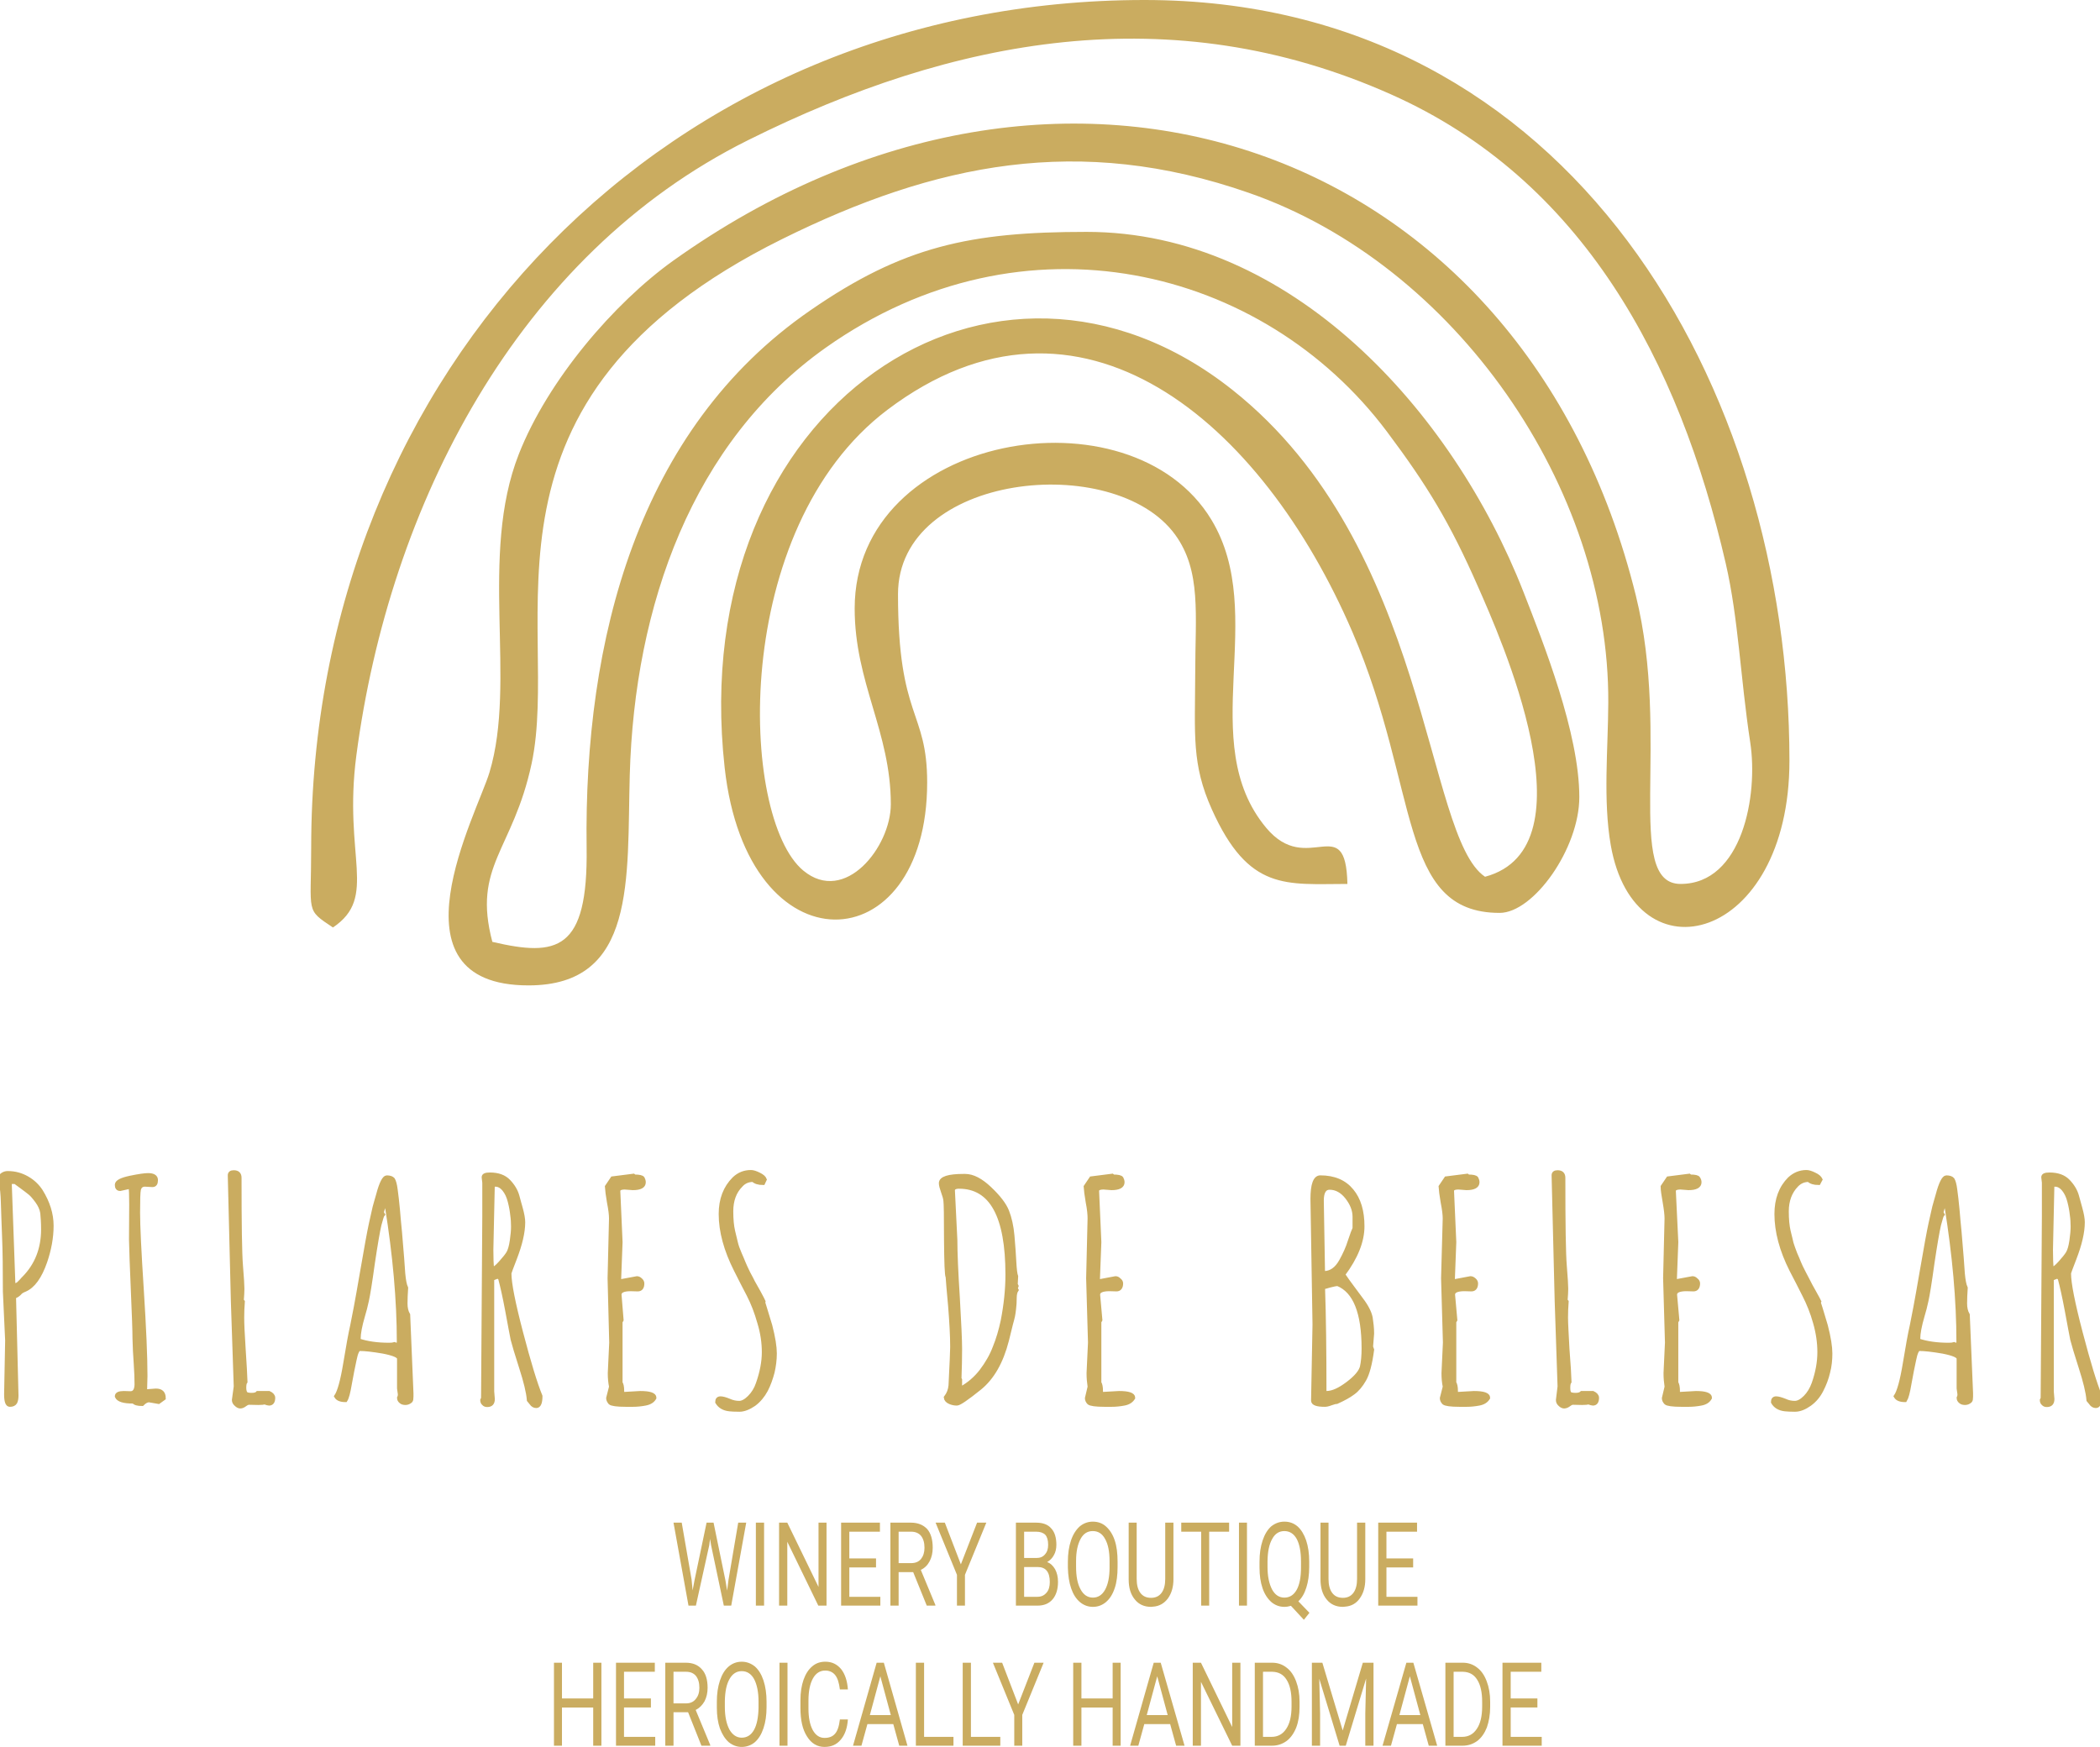 <?xml version="1.0" encoding="utf-8"?>
<!-- Generator: Adobe Illustrator 14.0.0, SVG Export Plug-In . SVG Version: 6.00 Build 43363)  -->
<!DOCTYPE svg PUBLIC "-//W3C//DTD SVG 1.1//EN" "http://www.w3.org/Graphics/SVG/1.1/DTD/svg11.dtd">
<svg version="1.1" id="Capa_1" xmlns="http://www.w3.org/2000/svg" xmlns:xlink="http://www.w3.org/1999/xlink" x="0px" y="0px"
	 width="289.814px" height="241.115px" viewBox="0 0 289.814 241.115" enable-background="new 0 0 289.814 241.115"
	 xml:space="preserve">
<g>
	<path fill-rule="evenodd" clip-rule="evenodd" fill="#CAAC60" d="M42.945,117.014c0,9.1-0.822,8.447,3.005,10.999
		c6.265-4.224,1.389-9.752,3.231-23.755c4.536-34.441,22.167-69.052,54.085-84.926c28.262-14.088,58.309-19.843,88.668-6.321
		c26.476,11.764,39.798,36.851,46.233,64.771c1.757,7.654,2.012,15.704,3.373,24.662c1.134,7.341-1.105,19.559-9.609,19.559
		c-7.853,0-1.276-20.041-6.18-39.827C210.274,19.587,146.495-2.239,92.92,35.972c-8.164,5.839-17.292,16.469-21.317,26.703
		c-5.527,14.06-0.255,31.323-4.053,43.937c-1.701,5.669-14.542,29.395,5.386,29.395c14.938,0,13.578-14.655,13.975-29.026
		c0.652-23.443,8.674-45.978,27.042-58.989c27.383-19.36,60.378-11.168,77.442,11.565c5.585,7.455,8.703,12.586,12.586,21.43
		c3.005,6.832,16.101,35.972,0.964,40.025c-8.334-5.584-7.597-45.553-34.838-67.181c-32.768-26.022-75.628,2.098-70.101,52.101
		c3.118,28.261,27.95,27.014,27.95,2.069c0-10.035-4.025-8.731-4.025-25.994c0-16.667,29.792-19.786,38.24-8.22
		c3.656,5.017,2.777,11.083,2.777,19.219c-0.028,8.419-0.51,12.473,2.297,18.708c5.102,11.367,10.261,10.29,18.708,10.29
		c-0.227-10.233-5.499-0.879-11.225-7.767c-9.837-11.821,0.396-29.339-7.541-42.492C156.076,53.32,117.95,59.783,117.95,83.991
		c0,10.233,4.989,17.036,4.989,27.015c0,5.867-6.321,13.918-12.076,9.155c-8.816-7.313-10.12-47.197,11.622-63.609
		c26.561-20.041,51.704,1.701,64.176,30.728C195.959,108.908,192.87,126,206.958,126c4.677,0,10.998-8.873,10.998-15.987
		c0-8.816-4.932-21.204-7.71-28.318c-9.779-25.002-32.116-49.691-60.293-49.691c-16.072,0-25.341,1.984-38.154,10.856
		c-23.782,16.413-31.238,45.468-30.841,74.154c0.198,14.23-4.054,15.08-13.011,12.983c-2.778-10.488,2.834-12.558,5.414-24.577
		c4.139-19.36-10.233-50.229,34.583-72.425c21.118-10.46,41.018-14.542,64.403-6.378c28.517,9.921,49.776,40.706,49.606,70.384
		c-0.028,6.378-0.736,13.464,0.341,19.644c3.316,18.936,24.661,13.408,24.661-11.65C246.955,53.688,217.021,0,157.947,0
		C92.523,0,42.945,50.74,42.945,117.014L42.945,117.014z"/>
	<path fill="#CAAC60" stroke="#CAAC60" stroke-width="0.567" stroke-miterlimit="10" d="M1.928,178.952l0.34,13.663
		c0,0.396-0.057,0.708-0.17,0.936c-0.142,0.227-0.369,0.34-0.737,0.34c-0.34,0-0.51-0.482-0.51-1.446l0.142-7.427l-0.312-6.746
		c0-3.062-0.028-5.612-0.113-7.597s-0.113-3.316-0.142-3.969c-0.028-0.681-0.028-1.162-0.057-1.502
		C0.312,164.126,0.17,163.219,0,162.51c0.255-0.396,0.624-0.595,1.077-0.595c0.992,0,1.871,0.255,2.665,0.708
		c0.794,0.454,1.417,1.049,1.899,1.786c0.964,1.559,1.474,3.146,1.474,4.762c0,1.645-0.312,3.289-0.879,4.961
		c-0.737,2.126-1.672,3.401-2.806,3.884c-0.369,0.142-0.624,0.312-0.737,0.481C2.466,178.724,2.211,178.895,1.928,178.952
		L1.928,178.952z M1.333,163.134l0.51,14.201l0.085,0.085c0.283-0.028,0.482-0.113,0.624-0.227c0.142-0.142,0.284-0.283,0.425-0.425
		c0.113-0.143,0.227-0.256,0.283-0.313c1.786-1.785,2.693-4.053,2.693-6.774c0-0.936-0.057-1.701-0.113-2.268
		c-0.085-0.567-0.34-1.105-0.708-1.616c-0.397-0.538-0.708-0.907-0.992-1.134s-0.68-0.538-1.19-0.907
		c-0.482-0.368-0.794-0.566-0.851-0.623H1.333z M21.884,193.493l-1.304-0.227c-0.312,0-0.624,0.17-0.964,0.511
		c-0.624,0-1.021-0.113-1.162-0.341H18.34c-1.276,0-2.013-0.227-2.211-0.708c0-0.313,0.34-0.454,0.964-0.454L18,192.302
		c0.539,0,0.822-0.396,0.851-1.19c0-0.794-0.028-1.757-0.113-2.92c-0.085-1.134-0.142-2.296-0.17-3.43
		c0-1.134-0.085-3.345-0.227-6.633c-0.142-3.26-0.227-5.641-0.255-7.059l0.028-4.875c0-1.333-0.028-2.126-0.113-2.41l-1.417,0.313
		c-0.312,0-0.454-0.198-0.454-0.567c0-0.396,0.624-0.709,1.814-0.964c1.219-0.255,2.041-0.368,2.495-0.368
		c0.708,0,1.077,0.227,1.077,0.681c0,0.453-0.142,0.68-0.482,0.68l-1.021-0.057c-0.454,0-0.737,0.227-0.851,0.681
		c-0.085,0.368-0.113,1.445-0.113,3.203c0,1.785,0.17,5.329,0.51,10.602c0.34,5.301,0.51,9.27,0.51,11.934l-0.057,2.126l1.502-0.113
		c0.737,0,1.077,0.34,1.077,1.049L21.884,193.493z M35.66,193.635l-1.304-0.028c-0.142,0-0.34,0.085-0.567,0.255
		c-0.227,0.17-0.425,0.255-0.624,0.255c-0.17,0-0.369-0.085-0.567-0.283c-0.199-0.17-0.312-0.369-0.312-0.596l0.255-1.871
		l-0.397-11.792l-0.425-17.348c0-0.283,0.17-0.425,0.539-0.425c0.539,0,0.794,0.255,0.794,0.765c0,6.378,0.057,10.432,0.198,12.133
		c0.142,1.7,0.198,2.777,0.198,3.175c0,0.396-0.028,0.936-0.085,1.615l0.142,0.17c-0.057,0.737-0.085,1.475-0.085,2.211
		c0,0.766,0.057,2.184,0.199,4.31c0.142,2.126,0.227,3.628,0.255,4.535c-0.113,0.142-0.17,0.425-0.17,0.822
		c0,0.396,0.085,0.651,0.198,0.793c0.142,0.142,0.397,0.199,0.822,0.199s0.708-0.086,0.85-0.256h1.559
		c0.369,0.17,0.567,0.397,0.567,0.652c0,0.538-0.198,0.794-0.567,0.794c-0.113,0-0.312-0.057-0.624-0.17
		C36.369,193.607,36.085,193.635,35.66,193.635L35.66,193.635z M56.325,181.474l0.453,10.828v0.454c0,0.312-0.028,0.51-0.113,0.595
		c-0.227,0.199-0.454,0.284-0.708,0.284c-0.255,0-0.482-0.057-0.624-0.199c-0.17-0.142-0.255-0.283-0.255-0.51
		c0.085-0.142,0.114-0.312,0.114-0.482l-0.114-0.821v-4.11c0-0.369-0.737-0.681-2.183-0.964c-1.474-0.255-2.551-0.368-3.26-0.368
		c-0.255,0-0.51,0.481-0.708,1.502c-0.227,0.992-0.425,2.098-0.652,3.316c-0.198,1.19-0.396,1.928-0.595,2.239
		c-0.652,0-1.077-0.17-1.275-0.51c0.425-0.624,0.85-2.126,1.247-4.536c0.397-2.409,0.709-4.138,0.964-5.243
		c0.227-1.078,0.68-3.431,1.304-7.087c0.624-3.629,1.049-5.953,1.275-6.974s0.397-1.785,0.51-2.268
		c0.142-0.481,0.283-1.049,0.482-1.701c0.425-1.615,0.85-2.409,1.19-2.409c0.425,0,0.708,0.113,0.851,0.283
		c0.142,0.228,0.283,0.681,0.368,1.39c0.113,0.736,0.199,1.644,0.312,2.749c0.085,1.134,0.198,2.154,0.284,3.09
		c0.255,2.92,0.396,4.819,0.453,5.755c0.085,0.907,0.199,1.559,0.397,1.984c-0.057,0.821-0.085,1.559-0.085,2.154
		C55.956,180.51,56.069,181.049,56.325,181.474L56.325,181.474z M49.493,185.017c1.162,0.397,2.58,0.596,4.195,0.596
		c0.34,0,0.595-0.028,0.765-0.085l0.198,0.085c0.255,0,0.397-0.142,0.397-0.396c0-5.783-0.567-12.02-1.644-18.709
		c0-0.085-0.028-0.227-0.085-0.453c-0.057-0.199-0.057-0.369-0.057-0.511c-0.34,0.964-0.539,1.588-0.567,1.843l0.142,0.227
		c-0.113,0.113-0.255,0.596-0.482,1.445c-0.198,0.851-0.51,2.637-0.907,5.301c-0.368,2.693-0.652,4.395-0.822,5.159
		c-0.17,0.766-0.34,1.475-0.539,2.098c-0.397,1.36-0.595,2.409-0.595,3.146V185.017z M66.841,163.219l-0.085-0.737
		c0-0.255,0.284-0.368,0.851-0.368c1.134,0,1.984,0.312,2.58,0.936c0.624,0.651,1.021,1.332,1.219,2.069
		c0.198,0.708,0.34,1.275,0.454,1.644c0.227,0.822,0.34,1.475,0.34,1.928c0,1.389-0.397,3.062-1.163,5.046
		c-0.482,1.219-0.737,1.928-0.737,2.041c0,1.36,0.539,4.082,1.616,8.191c1.077,4.11,1.956,7.002,2.665,8.731
		c0,0.907-0.198,1.36-0.567,1.36c-0.284,0-0.51-0.142-0.68-0.396c-0.199-0.228-0.312-0.397-0.34-0.426
		c-0.085-1.077-0.454-2.579-1.077-4.507s-0.992-3.203-1.162-3.855c-0.113-0.651-0.397-1.956-0.737-3.911
		c-0.369-1.984-0.709-3.487-0.992-4.536l-0.312-0.255l-0.793,0.312v15.563l0.085,1.049c0,0.567-0.255,0.822-0.766,0.822
		c-0.198,0-0.368-0.057-0.482-0.198c-0.142-0.113-0.198-0.284-0.198-0.482l0.113-0.227l0.17-25.172V163.219z M68.003,163.417
		l-0.199,9.071c0,1.19,0.028,2.069,0.114,2.664h0.085c0.198,0,0.567-0.283,1.077-0.851c0.51-0.566,0.878-1.021,1.077-1.36
		c0.198-0.34,0.368-0.907,0.482-1.701c0.113-0.765,0.17-1.417,0.17-1.955c0-0.511-0.028-1.049-0.113-1.616
		c-0.057-0.566-0.17-1.19-0.34-1.843c-0.17-0.68-0.425-1.219-0.765-1.644c-0.369-0.454-0.766-0.681-1.248-0.681v-0.113
		L68.003,163.417z M85.861,192.416l2.495-0.142c1.304,0,1.956,0.228,1.956,0.652c-0.227,0.425-0.652,0.681-1.247,0.794
		c-0.596,0.113-1.163,0.17-1.729,0.17h-0.964c-1.247,0-1.956-0.113-2.154-0.283c-0.17-0.199-0.283-0.426-0.283-0.624l0.396-1.56
		v-0.057c-0.113-0.566-0.17-1.162-0.17-1.842l0.199-4.224l-0.227-8.873l0.198-8.248c0-0.511-0.085-1.248-0.283-2.24
		c-0.17-0.964-0.255-1.7-0.283-2.154l0.765-1.134l2.891-0.368l0.142,0.113c0.652,0,1.02,0.085,1.134,0.255
		c0.085,0.17,0.142,0.341,0.142,0.539c0,0.51-0.482,0.794-1.502,0.794L86.23,163.9c-0.595,0-0.907,0.17-0.907,0.481l0.312,7.059
		l-0.198,5.187l-0.085,0.086l0.255,0.142l2.296-0.426c0.142,0,0.312,0.057,0.482,0.228c0.17,0.142,0.255,0.312,0.255,0.481
		c0,0.538-0.199,0.822-0.624,0.822l-0.964-0.028c-1.049,0-1.559,0.255-1.559,0.766l0.283,3.486l-0.142,0.255v8.419
		c0.142,0.198,0.227,0.566,0.227,1.162V192.416z M105.364,179.631l-0.028,0.142c0,0.029,0.312,1.078,0.964,3.203
		c0.425,1.645,0.624,2.92,0.624,3.827c0,0.879-0.113,1.758-0.312,2.608c-0.227,0.85-0.51,1.672-0.907,2.438
		c-0.425,0.794-0.964,1.445-1.644,1.956c-0.709,0.481-1.389,0.765-2.013,0.765c-0.652,0-1.105-0.028-1.361-0.057
		c-0.822-0.085-1.36-0.425-1.701-0.992c0-0.34,0.142-0.51,0.454-0.51c0.284,0,0.68,0.113,1.162,0.312
		c0.51,0.228,0.964,0.313,1.417,0.313c0.425,0,0.907-0.256,1.417-0.766c0.51-0.511,0.907-1.134,1.162-1.899
		c0.539-1.53,0.822-2.977,0.822-4.337c0-1.332-0.198-2.693-0.624-4.082c-0.397-1.417-0.878-2.664-1.474-3.827
		c-0.595-1.134-1.19-2.296-1.757-3.43c-1.389-2.749-2.098-5.329-2.098-7.738c0-2.013,0.624-3.629,1.843-4.848
		c0.652-0.623,1.417-0.936,2.324-0.936c0.284,0,0.652,0.114,1.105,0.341c0.425,0.198,0.708,0.453,0.794,0.68l-0.227,0.482
		c-0.624,0-1.077-0.142-1.36-0.425c-0.681,0-1.248,0.227-1.701,0.736c-0.907,0.907-1.332,2.126-1.332,3.601
		c0,1.105,0.085,2.013,0.255,2.749c0.17,0.709,0.312,1.247,0.397,1.645c0.085,0.368,0.255,0.851,0.51,1.445
		c0.255,0.567,0.425,0.992,0.539,1.275c0.113,0.284,0.34,0.766,0.652,1.418c0.34,0.623,0.567,1.049,0.652,1.247
		c0.113,0.198,0.368,0.651,0.765,1.36C105.081,179.065,105.307,179.49,105.364,179.631L105.364,179.631z M131.357,187.597
		l0.057-1.673c0-1.615-0.114-3.515-0.284-5.669c-0.199-2.126-0.312-3.486-0.34-3.997c-0.142-0.255-0.198-1.984-0.227-5.188
		c0-3.231-0.028-4.988-0.085-5.357c-0.028-0.34-0.17-0.765-0.34-1.247c-0.17-0.481-0.284-0.879-0.284-1.162
		c0-0.652,1.049-0.992,3.118-0.992h0.227c1.049,0,2.183,0.596,3.401,1.758c1.219,1.162,2.013,2.183,2.381,3.118
		c0.368,0.935,0.624,2.069,0.737,3.373s0.199,2.494,0.255,3.571s0.142,1.758,0.255,2.041l-0.057,1.105l0.113,0.227l-0.113,0.341
		l0.113,0.198c-0.17,0.255-0.255,0.623-0.255,1.162c0,0.51-0.028,0.964-0.085,1.417c-0.057,0.426-0.085,0.766-0.142,0.992
		c-0.057,0.255-0.142,0.624-0.283,1.105c-0.114,0.482-0.312,1.247-0.567,2.296c-0.766,2.977-2.013,5.159-3.77,6.577
		c-1.758,1.417-2.807,2.126-3.118,2.126c-0.312,0-0.652-0.057-0.964-0.199c-0.34-0.142-0.539-0.368-0.567-0.623
		c0.396-0.511,0.595-1.049,0.652-1.673L131.357,187.597z M131.5,164.268l0.34,6.888c0,1.786,0.113,4.423,0.34,7.938
		c0.198,3.486,0.312,5.867,0.312,7.087c0,1.247-0.029,2.607-0.085,4.109l0.085,0.143v1.19h0.198c1.021-0.567,1.956-1.361,2.75-2.382
		c0.793-1.049,1.417-2.126,1.842-3.26c0.454-1.105,0.822-2.353,1.106-3.685c0.425-2.183,0.652-4.309,0.652-6.378
		c0-8.079-2.211-12.133-6.69-12.133C131.811,163.786,131.528,163.957,131.5,164.268L131.5,164.268z M151.937,192.416l2.495-0.142
		c1.304,0,1.956,0.228,1.956,0.652c-0.255,0.425-0.652,0.681-1.248,0.794s-1.162,0.17-1.729,0.17h-0.964
		c-1.247,0-1.956-0.113-2.154-0.283c-0.198-0.199-0.283-0.426-0.283-0.624l0.368-1.56v-0.057c-0.085-0.566-0.142-1.162-0.142-1.842
		l0.198-4.224l-0.255-8.873l0.198-8.248c0-0.511-0.057-1.248-0.255-2.24c-0.17-0.964-0.255-1.7-0.284-2.154l0.766-1.134l2.891-0.368
		l0.142,0.113c0.652,0,1.021,0.085,1.134,0.255c0.085,0.17,0.142,0.341,0.142,0.539c0,0.51-0.51,0.794-1.502,0.794l-1.105-0.085
		c-0.624,0-0.907,0.17-0.907,0.481l0.312,7.059l-0.199,5.187l-0.085,0.086l0.255,0.142l2.268-0.426c0.17,0,0.312,0.057,0.482,0.228
		c0.198,0.142,0.284,0.312,0.284,0.481c0,0.538-0.227,0.822-0.624,0.822l-0.964-0.028c-1.049,0-1.587,0.255-1.587,0.766l0.312,3.486
		l-0.142,0.255v8.419c0.142,0.198,0.227,0.566,0.227,1.162V192.416z M189.354,184.054l-0.142,1.785c0,0.057,0.057,0.227,0.142,0.454
		c-0.255,1.956-0.623,3.316-1.077,4.11c-0.453,0.793-0.963,1.417-1.559,1.842c-0.567,0.426-1.304,0.822-2.239,1.247
		c-0.198,0-0.454,0.086-0.794,0.199c-0.368,0.142-0.623,0.198-0.851,0.198c-1.077,0-1.615-0.198-1.615-0.567l0.198-10.517
		l-0.283-17.319c0-1.984,0.368-2.977,1.077-2.977c1.899,0,3.345,0.624,4.337,1.843c0.992,1.19,1.474,2.835,1.474,4.904
		c0,2.041-0.879,4.28-2.664,6.661c0.396,0.595,0.851,1.219,1.36,1.899l1.134,1.53c0.737,0.964,1.162,1.814,1.304,2.522
		C189.269,182.608,189.354,183.317,189.354,184.054L189.354,184.054z M182.778,192.217l0.284,0.057c0.85,0,1.813-0.453,2.947-1.304
		c1.162-0.879,1.786-1.645,1.956-2.324c0.142-0.652,0.227-1.503,0.227-2.523c0-4.96-1.19-7.937-3.571-8.9
		c-0.255,0-0.624,0.085-1.077,0.198c-0.454,0.142-0.794,0.228-0.964,0.255C182.721,181.729,182.778,186.577,182.778,192.217
		L182.778,192.217z M182.41,165.713l0.17,9.95l0.113,0.057c0.992,0,1.786-0.567,2.409-1.701c0.482-0.879,0.907-1.786,1.191-2.721
		c0.312-0.936,0.538-1.531,0.651-1.758v-1.588c0-0.964-0.368-1.842-1.049-2.721c-0.68-0.851-1.474-1.305-2.409-1.305
		C182.778,163.927,182.41,164.523,182.41,165.713L182.41,165.713z M200.919,192.416l2.495-0.142c1.304,0,1.956,0.228,1.956,0.652
		c-0.256,0.425-0.652,0.681-1.248,0.794c-0.595,0.113-1.162,0.17-1.729,0.17h-0.964c-1.247,0-1.956-0.113-2.154-0.283
		c-0.198-0.199-0.283-0.426-0.283-0.624l0.396-1.56v-0.057c-0.113-0.566-0.17-1.162-0.17-1.842l0.198-4.224l-0.255-8.873
		l0.227-8.248c0-0.511-0.085-1.248-0.283-2.24c-0.171-0.964-0.256-1.7-0.284-2.154l0.766-1.134l2.892-0.368l0.142,0.113
		c0.652,0,1.021,0.085,1.134,0.255c0.085,0.17,0.142,0.341,0.142,0.539c0,0.51-0.51,0.794-1.502,0.794l-1.105-0.085
		c-0.624,0-0.907,0.17-0.907,0.481l0.312,7.059l-0.198,5.187l-0.085,0.086l0.255,0.142l2.268-0.426c0.17,0,0.313,0.057,0.511,0.228
		c0.17,0.142,0.255,0.312,0.255,0.481c0,0.538-0.227,0.822-0.624,0.822l-0.963-0.028c-1.049,0-1.588,0.255-1.588,0.766l0.312,3.486
		l-0.142,0.255v8.419c0.142,0.198,0.227,0.566,0.227,1.162V192.416z M218.353,193.635l-1.275-0.028
		c-0.171,0-0.341,0.085-0.567,0.255s-0.453,0.255-0.651,0.255c-0.171,0-0.369-0.085-0.567-0.283
		c-0.198-0.17-0.283-0.369-0.283-0.596l0.227-1.871l-0.397-11.792l-0.425-17.348c0-0.283,0.17-0.425,0.539-0.425
		c0.538,0,0.793,0.255,0.793,0.765c0,6.378,0.057,10.432,0.199,12.133c0.142,1.7,0.198,2.777,0.198,3.175
		c0,0.396-0.028,0.936-0.085,1.615l0.142,0.17c-0.057,0.737-0.085,1.475-0.085,2.211c0,0.766,0.085,2.184,0.198,4.31
		c0.17,2.126,0.255,3.628,0.283,4.535c-0.113,0.142-0.17,0.425-0.17,0.822c0,0.396,0.057,0.651,0.17,0.793
		c0.142,0.142,0.426,0.199,0.851,0.199c0.396,0,0.681-0.086,0.851-0.256h1.53c0.369,0.17,0.567,0.397,0.567,0.652
		c0,0.538-0.198,0.794-0.567,0.794c-0.085,0-0.312-0.057-0.623-0.17C219.062,193.607,218.778,193.635,218.353,193.635
		L218.353,193.635z M231.562,192.416l2.495-0.142c1.275,0,1.927,0.228,1.927,0.652c-0.227,0.425-0.623,0.681-1.219,0.794
		c-0.595,0.113-1.19,0.17-1.729,0.17h-0.992c-1.219,0-1.956-0.113-2.126-0.283c-0.198-0.199-0.284-0.426-0.284-0.624l0.369-1.56
		v-0.057c-0.085-0.566-0.142-1.162-0.142-1.842l0.198-4.224l-0.255-8.873l0.198-8.248c0-0.511-0.085-1.248-0.255-2.24
		c-0.171-0.964-0.284-1.7-0.284-2.154l0.766-1.134l2.892-0.368l0.142,0.113c0.652,0,1.021,0.085,1.105,0.255
		c0.113,0.17,0.17,0.341,0.17,0.539c0,0.51-0.51,0.794-1.502,0.794l-1.105-0.085c-0.624,0-0.936,0.17-0.936,0.481l0.34,7.059
		l-0.198,5.187l-0.085,0.086l0.227,0.142l2.296-0.426c0.17,0,0.312,0.057,0.482,0.228c0.198,0.142,0.283,0.312,0.283,0.481
		c0,0.538-0.227,0.822-0.624,0.822l-0.964-0.028c-1.049,0-1.587,0.255-1.587,0.766l0.312,3.486l-0.142,0.255v8.419
		c0.142,0.198,0.227,0.566,0.227,1.162V192.416z M251.065,179.631l-0.057,0.142c0,0.029,0.34,1.078,0.964,3.203
		c0.425,1.645,0.623,2.92,0.623,3.827c0,0.879-0.085,1.758-0.312,2.608c-0.198,0.85-0.511,1.672-0.907,2.438
		c-0.396,0.794-0.936,1.445-1.645,1.956c-0.68,0.481-1.36,0.765-2.012,0.765c-0.624,0-1.077-0.028-1.361-0.057
		c-0.793-0.085-1.36-0.425-1.672-0.992c0-0.34,0.142-0.51,0.425-0.51s0.681,0.113,1.19,0.312c0.482,0.228,0.936,0.313,1.39,0.313
		c0.453,0,0.935-0.256,1.445-0.766c0.51-0.511,0.879-1.134,1.162-1.899c0.538-1.53,0.794-2.977,0.794-4.337
		c0-1.332-0.198-2.693-0.596-4.082c-0.396-1.417-0.907-2.664-1.502-3.827c-0.567-1.134-1.162-2.296-1.758-3.43
		c-1.389-2.749-2.069-5.329-2.069-7.738c0-2.013,0.596-3.629,1.814-4.848c0.681-0.623,1.445-0.936,2.324-0.936
		c0.283,0,0.652,0.114,1.105,0.341c0.454,0.198,0.709,0.453,0.822,0.68l-0.255,0.482c-0.624,0-1.077-0.142-1.361-0.425
		c-0.651,0-1.219,0.227-1.7,0.736c-0.879,0.907-1.333,2.126-1.333,3.601c0,1.105,0.086,2.013,0.256,2.749
		c0.17,0.709,0.312,1.247,0.396,1.645c0.113,0.368,0.283,0.851,0.511,1.445c0.255,0.567,0.425,0.992,0.538,1.275
		c0.113,0.284,0.34,0.766,0.681,1.418c0.34,0.623,0.538,1.049,0.651,1.247c0.085,0.198,0.341,0.651,0.737,1.36
		C250.752,179.065,251.008,179.49,251.065,179.631L251.065,179.631z M271.559,181.474l0.454,10.828v0.454
		c0,0.312-0.029,0.51-0.114,0.595c-0.227,0.199-0.453,0.284-0.708,0.284c-0.256,0-0.482-0.057-0.624-0.199
		c-0.17-0.142-0.255-0.283-0.255-0.51c0.085-0.142,0.113-0.312,0.113-0.482l-0.113-0.821v-4.11c0-0.369-0.737-0.681-2.183-0.964
		c-1.475-0.255-2.552-0.368-3.26-0.368c-0.255,0-0.511,0.481-0.709,1.502c-0.227,0.992-0.425,2.098-0.651,3.316
		c-0.199,1.19-0.397,1.928-0.596,2.239c-0.652,0-1.077-0.17-1.275-0.51c0.425-0.624,0.85-2.126,1.247-4.536
		c0.396-2.409,0.709-4.138,0.964-5.243c0.227-1.078,0.68-3.431,1.304-7.087c0.624-3.629,1.049-5.953,1.275-6.974
		s0.397-1.785,0.511-2.268c0.142-0.481,0.283-1.049,0.481-1.701c0.426-1.615,0.851-2.409,1.19-2.409
		c0.426,0,0.709,0.113,0.851,0.283c0.142,0.228,0.283,0.681,0.368,1.39c0.114,0.736,0.199,1.644,0.313,2.749
		c0.085,1.134,0.198,2.154,0.283,3.09c0.255,2.92,0.396,4.819,0.453,5.755c0.086,0.907,0.199,1.559,0.397,1.984
		c-0.057,0.821-0.085,1.559-0.085,2.154C271.191,180.51,271.304,181.049,271.559,181.474L271.559,181.474z M264.728,185.017
		c1.162,0.397,2.579,0.596,4.195,0.596c0.34,0,0.595-0.028,0.765-0.085l0.198,0.085c0.256,0,0.397-0.142,0.397-0.396
		c0-5.783-0.567-12.02-1.645-18.709c0-0.085-0.028-0.227-0.085-0.453c-0.057-0.199-0.057-0.369-0.057-0.511
		c-0.34,0.964-0.538,1.588-0.566,1.843l0.142,0.227c-0.113,0.113-0.255,0.596-0.482,1.445c-0.198,0.851-0.51,2.637-0.907,5.301
		c-0.368,2.693-0.651,4.395-0.821,5.159c-0.17,0.766-0.341,1.475-0.539,2.098c-0.396,1.36-0.595,2.409-0.595,3.146V185.017z
		 M282.076,163.219l-0.085-0.737c0-0.255,0.283-0.368,0.851-0.368c1.134,0,1.984,0.312,2.579,0.936
		c0.624,0.651,1.021,1.332,1.219,2.069c0.198,0.708,0.341,1.275,0.454,1.644c0.227,0.822,0.34,1.475,0.34,1.928
		c0,1.389-0.396,3.062-1.162,5.046c-0.482,1.219-0.737,1.928-0.737,2.041c0,1.36,0.539,4.082,1.616,8.191
		c1.077,4.11,1.956,7.002,2.664,8.731c0,0.907-0.198,1.36-0.566,1.36c-0.283,0-0.511-0.142-0.681-0.396
		c-0.198-0.228-0.312-0.397-0.34-0.426c-0.085-1.077-0.454-2.579-1.077-4.507c-0.624-1.928-0.992-3.203-1.162-3.855
		c-0.113-0.651-0.397-1.956-0.737-3.911c-0.368-1.984-0.709-3.487-0.992-4.536l-0.312-0.255l-0.794,0.312v15.563l0.085,1.049
		c0,0.567-0.255,0.822-0.766,0.822c-0.198,0-0.368-0.057-0.481-0.198c-0.142-0.113-0.198-0.284-0.198-0.482l0.113-0.227l0.17-25.172
		V163.219z M283.238,163.417l-0.198,9.071c0,1.19,0.028,2.069,0.113,2.664h0.085c0.198,0,0.567-0.283,1.077-0.851
		c0.511-0.566,0.879-1.021,1.077-1.36s0.369-0.907,0.482-1.701c0.113-0.765,0.17-1.417,0.17-1.955c0-0.511-0.028-1.049-0.113-1.616
		c-0.057-0.566-0.17-1.19-0.341-1.843c-0.17-0.68-0.425-1.219-0.765-1.644c-0.369-0.454-0.766-0.681-1.248-0.681v-0.113
		L283.238,163.417z"/>
	<path fill="#CAAC60" d="M95.443,218.013l0.142,1.502l0.255-1.36l1.672-7.994h0.964l1.644,7.994l0.227,1.389l0.198-1.53l1.333-7.853
		h1.105l-2.069,11.452h-1.021l-1.757-8.334l-0.142-0.879l-0.113,0.879l-1.842,8.334h-1.021l-2.069-11.452h1.134L95.443,218.013z
		 M105.449,221.613h-1.134v-11.452h1.134V221.613z M114.066,221.613h-1.134l-4.28-8.815v8.815h-1.134v-11.452h1.134l4.309,8.873
		v-8.873h1.105V221.613z M120.898,216.34h-3.685v4.054h4.28v1.219h-5.415v-11.452h5.358v1.247h-4.224v3.686h3.685V216.34z
		 M126.028,216.993h-2.012v4.62h-1.134v-11.452h2.835c0.963,0,1.701,0.312,2.239,0.879c0.51,0.596,0.765,1.445,0.765,2.579
		c0,0.709-0.142,1.333-0.425,1.871c-0.284,0.539-0.681,0.936-1.219,1.19l2.013,4.848v0.085h-1.19L126.028,216.993z M124.016,215.746
		h1.729c0.567,0,1.021-0.171,1.36-0.567c0.312-0.396,0.482-0.907,0.482-1.56c0-0.708-0.17-1.247-0.482-1.644
		c-0.312-0.368-0.765-0.567-1.36-0.567h-1.729V215.746z M132.605,215.916l2.239-5.755h1.275l-2.948,7.2v4.252h-1.105v-4.252
		l-2.948-7.2h1.276L132.605,215.916z M140.202,221.613v-11.452h2.806c0.907,0,1.616,0.255,2.069,0.794
		c0.482,0.51,0.709,1.275,0.709,2.268c0,0.539-0.114,1.021-0.34,1.417c-0.227,0.426-0.539,0.737-0.936,0.964
		c0.482,0.17,0.822,0.511,1.105,0.992c0.255,0.482,0.397,1.049,0.397,1.729c0,1.021-0.255,1.843-0.737,2.409
		c-0.51,0.596-1.191,0.879-2.098,0.879H140.202z M141.335,216.284v4.11h1.843c0.539,0,0.935-0.198,1.247-0.567
		c0.312-0.34,0.454-0.851,0.454-1.474c0-1.389-0.567-2.069-1.672-2.069H141.335z M141.335,215.037h1.701
		c0.482,0,0.879-0.142,1.163-0.482c0.312-0.34,0.453-0.765,0.453-1.332c0-0.652-0.142-1.105-0.396-1.389
		c-0.284-0.283-0.709-0.426-1.248-0.426h-1.672V215.037z M154.233,216.255c0,1.134-0.113,2.126-0.396,2.948
		c-0.284,0.851-0.681,1.474-1.219,1.928c-0.511,0.425-1.106,0.651-1.786,0.651s-1.275-0.227-1.786-0.651
		c-0.539-0.454-0.936-1.077-1.219-1.899c-0.283-0.822-0.425-1.786-0.453-2.863v-0.822c0-1.105,0.142-2.069,0.425-2.92
		c0.284-0.85,0.709-1.502,1.219-1.955c0.51-0.426,1.134-0.652,1.786-0.652c0.68,0,1.304,0.198,1.814,0.652
		c0.51,0.453,0.935,1.077,1.219,1.928c0.283,0.85,0.396,1.813,0.396,2.947V216.255z M153.127,215.518
		c0-1.36-0.198-2.381-0.624-3.118c-0.397-0.736-0.963-1.077-1.701-1.077c-0.708,0-1.275,0.341-1.672,1.077
		c-0.397,0.737-0.624,1.729-0.624,3.033v0.822c0,1.332,0.198,2.353,0.624,3.118c0.397,0.737,0.964,1.134,1.701,1.134
		c0.709,0,1.275-0.368,1.672-1.077s0.624-1.729,0.624-3.062V215.518z M161.943,210.161v7.796c0,1.077-0.255,1.955-0.765,2.664
		c-0.51,0.681-1.191,1.077-2.041,1.134l-0.284,0.028c-0.935,0-1.701-0.34-2.239-1.021c-0.567-0.68-0.85-1.587-0.85-2.777v-7.824
		h1.105v7.768c0,0.821,0.17,1.474,0.51,1.927c0.34,0.454,0.822,0.681,1.474,0.681c0.624,0,1.105-0.227,1.446-0.681
		c0.34-0.453,0.51-1.105,0.51-1.927v-7.768H161.943z M169.625,211.408h-2.75v10.205h-1.105v-10.205h-2.749v-1.247h6.604V211.408z
		 M172.091,221.613h-1.105v-11.452h1.105V221.613z M180.68,216.255c0,1.105-0.142,2.069-0.396,2.863
		c-0.255,0.821-0.624,1.445-1.105,1.898l1.53,1.588l-0.765,0.964l-1.786-1.928c-0.283,0.085-0.596,0.142-0.907,0.142
		c-0.681,0-1.275-0.227-1.786-0.651c-0.51-0.454-0.936-1.077-1.219-1.899s-0.425-1.786-0.425-2.863v-0.822
		c0-1.105,0.142-2.069,0.425-2.92c0.283-0.85,0.681-1.502,1.19-1.955c0.539-0.426,1.134-0.652,1.814-0.652s1.275,0.198,1.814,0.652
		c0.51,0.453,0.907,1.105,1.19,1.928c0.283,0.85,0.425,1.813,0.425,2.947V216.255z M179.546,215.518
		c0-1.332-0.198-2.381-0.595-3.118c-0.397-0.708-0.964-1.077-1.701-1.077c-0.709,0-1.275,0.341-1.673,1.077
		c-0.425,0.737-0.623,1.729-0.651,3.033v0.822c0,1.332,0.227,2.353,0.623,3.118c0.397,0.737,0.964,1.134,1.701,1.134
		s1.304-0.368,1.701-1.077c0.396-0.709,0.595-1.729,0.595-3.062V215.518z M188.419,210.161v7.796c0,1.077-0.256,1.955-0.766,2.664
		c-0.482,0.681-1.162,1.077-2.041,1.134l-0.283,0.028c-0.936,0-1.701-0.34-2.24-1.021c-0.566-0.68-0.85-1.587-0.85-2.777v-7.824
		h1.105v7.768c0,0.821,0.17,1.474,0.51,1.927c0.341,0.454,0.822,0.681,1.475,0.681c0.623,0,1.105-0.227,1.445-0.681
		c0.34-0.453,0.51-1.105,0.51-1.927v-7.768H188.419z M195.024,216.34h-3.686v4.054h4.28v1.219h-5.414v-11.452h5.357v1.247h-4.224
		v3.686h3.686V216.34z M82.999,240.945h-1.134v-5.272h-4.309v5.272h-1.105v-11.452h1.105v4.933h4.309v-4.933h1.134V240.945z
		 M89.83,235.672h-3.713v4.054h4.309v1.219h-5.414v-11.452h5.357v1.248h-4.252v3.685h3.713V235.672z M94.961,236.325h-2.013v4.62
		h-1.134v-11.452h2.834c0.964,0,1.701,0.313,2.211,0.907c0.539,0.567,0.794,1.446,0.794,2.552c0,0.708-0.142,1.332-0.425,1.87
		c-0.312,0.539-0.708,0.936-1.219,1.191l2.012,4.847v0.085h-1.219L94.961,236.325z M92.948,235.106h1.729
		c0.567,0,1.021-0.198,1.333-0.596c0.34-0.396,0.51-0.907,0.51-1.559c0-0.709-0.17-1.247-0.482-1.645
		c-0.312-0.368-0.766-0.566-1.361-0.566h-1.729V235.106z M105.789,235.616c0,1.105-0.142,2.098-0.425,2.92
		c-0.283,0.851-0.68,1.474-1.19,1.928c-0.51,0.425-1.134,0.651-1.814,0.651c-0.681,0-1.248-0.227-1.786-0.651
		c-0.51-0.454-0.907-1.077-1.219-1.899c-0.284-0.822-0.425-1.786-0.425-2.863v-0.821c0-1.106,0.142-2.069,0.425-2.92
		c0.283-0.851,0.68-1.503,1.219-1.956c0.51-0.425,1.105-0.652,1.786-0.652c0.68,0,1.275,0.228,1.814,0.652
		c0.51,0.453,0.907,1.077,1.19,1.928c0.284,0.851,0.425,1.842,0.425,2.948V235.616z M104.684,234.851
		c0-1.333-0.227-2.382-0.624-3.118c-0.397-0.709-0.964-1.077-1.701-1.077c-0.709,0-1.276,0.368-1.673,1.077
		c-0.425,0.736-0.624,1.729-0.652,3.032v0.851c0,1.304,0.227,2.324,0.624,3.09c0.425,0.737,0.992,1.134,1.701,1.134
		c0.737,0,1.304-0.368,1.701-1.077c0.396-0.708,0.595-1.729,0.624-3.062V234.851z M108.68,240.945h-1.105v-11.452h1.105V240.945z
		 M117.014,237.317c-0.085,1.219-0.425,2.154-0.992,2.806c-0.567,0.681-1.304,0.992-2.239,0.992c-0.992,0-1.814-0.481-2.409-1.445
		c-0.624-0.964-0.907-2.268-0.907-3.912v-1.105c0-1.049,0.142-1.984,0.425-2.806c0.283-0.794,0.68-1.418,1.19-1.843
		c0.51-0.453,1.134-0.652,1.814-0.652c0.907,0,1.616,0.341,2.183,1.021c0.539,0.681,0.851,1.616,0.936,2.807h-1.105
		c-0.113-0.907-0.312-1.56-0.652-1.984c-0.312-0.396-0.794-0.624-1.361-0.624c-0.737,0-1.304,0.369-1.701,1.078
		c-0.397,0.708-0.624,1.729-0.624,3.061v1.105c0,1.248,0.198,2.24,0.595,2.977c0.397,0.709,0.936,1.077,1.616,1.077
		c0.624,0,1.105-0.17,1.446-0.566c0.34-0.369,0.567-1.021,0.68-1.984H117.014z M123.279,237.968h-3.572l-0.822,2.977h-1.162
		l3.26-11.452h0.992l3.26,11.452h-1.134L123.279,237.968z M120.047,236.721h2.892l-1.446-5.357L120.047,236.721z M127.531,239.726
		h4.054v1.219h-5.188v-11.452h1.134V239.726z M133.994,239.726h4.054v1.219h-5.188v-11.452h1.134V239.726z M140.514,235.248
		l2.239-5.755h1.275l-2.948,7.2v4.252h-1.105v-4.252l-2.948-7.2h1.275L140.514,235.248z M154.658,240.945h-1.105v-5.272h-4.309
		v5.272h-1.134v-11.452h1.134v4.933h4.309v-4.933h1.105V240.945z M161.49,237.968h-3.571l-0.822,2.977h-1.134l3.26-11.452h0.964
		l3.288,11.452h-1.162L161.49,237.968z M158.258,236.721h2.892l-1.446-5.357L158.258,236.721z M171.184,240.945h-1.134l-4.309-8.815
		v8.815h-1.134v-11.452h1.134l4.309,8.873v-8.873h1.134V240.945z M173.168,240.945v-11.452h2.409c0.737,0,1.418,0.228,1.984,0.681
		c0.567,0.426,0.992,1.049,1.305,1.871c0.312,0.822,0.481,1.758,0.481,2.807v0.736c0,1.077-0.142,2.013-0.453,2.835
		c-0.313,0.794-0.766,1.445-1.333,1.871c-0.595,0.425-1.247,0.651-2.013,0.651H173.168z M174.302,230.741v8.985h1.19
		c0.851,0,1.531-0.368,2.013-1.105c0.482-0.709,0.737-1.729,0.737-3.09v-0.651c0-1.305-0.227-2.325-0.681-3.033
		c-0.453-0.737-1.105-1.077-1.956-1.105H174.302z M182.495,229.493l2.807,9.354l2.777-9.354h1.475v11.452h-1.134v-4.45l0.113-4.819
		l-2.807,9.27h-0.851l-2.806-9.24l0.113,4.79v4.45h-1.134v-11.452H182.495z M196.356,237.968h-3.571l-0.822,2.977H190.8
		l3.288-11.452h0.964l3.288,11.452h-1.162L196.356,237.968z M193.125,236.721h2.892l-1.446-5.357L193.125,236.721z M199.474,240.945
		v-11.452h2.409c0.737,0,1.418,0.228,1.984,0.681c0.567,0.426,0.992,1.049,1.304,1.871c0.313,0.822,0.482,1.758,0.482,2.807v0.736
		c0,1.077-0.17,2.013-0.454,2.835c-0.312,0.794-0.765,1.445-1.332,1.871c-0.595,0.425-1.247,0.651-2.013,0.651H199.474z
		 M200.608,230.741v8.985h1.19c0.851,0,1.531-0.368,2.013-1.105c0.482-0.709,0.737-1.729,0.737-3.09v-0.651
		c0-1.305-0.227-2.325-0.681-3.033c-0.453-0.737-1.105-1.077-1.956-1.105H200.608z M212.173,235.672h-3.686v4.054h4.281v1.219
		h-5.415v-11.452h5.358v1.248h-4.225v3.685h3.686V235.672z"/>
</g>
</svg>
